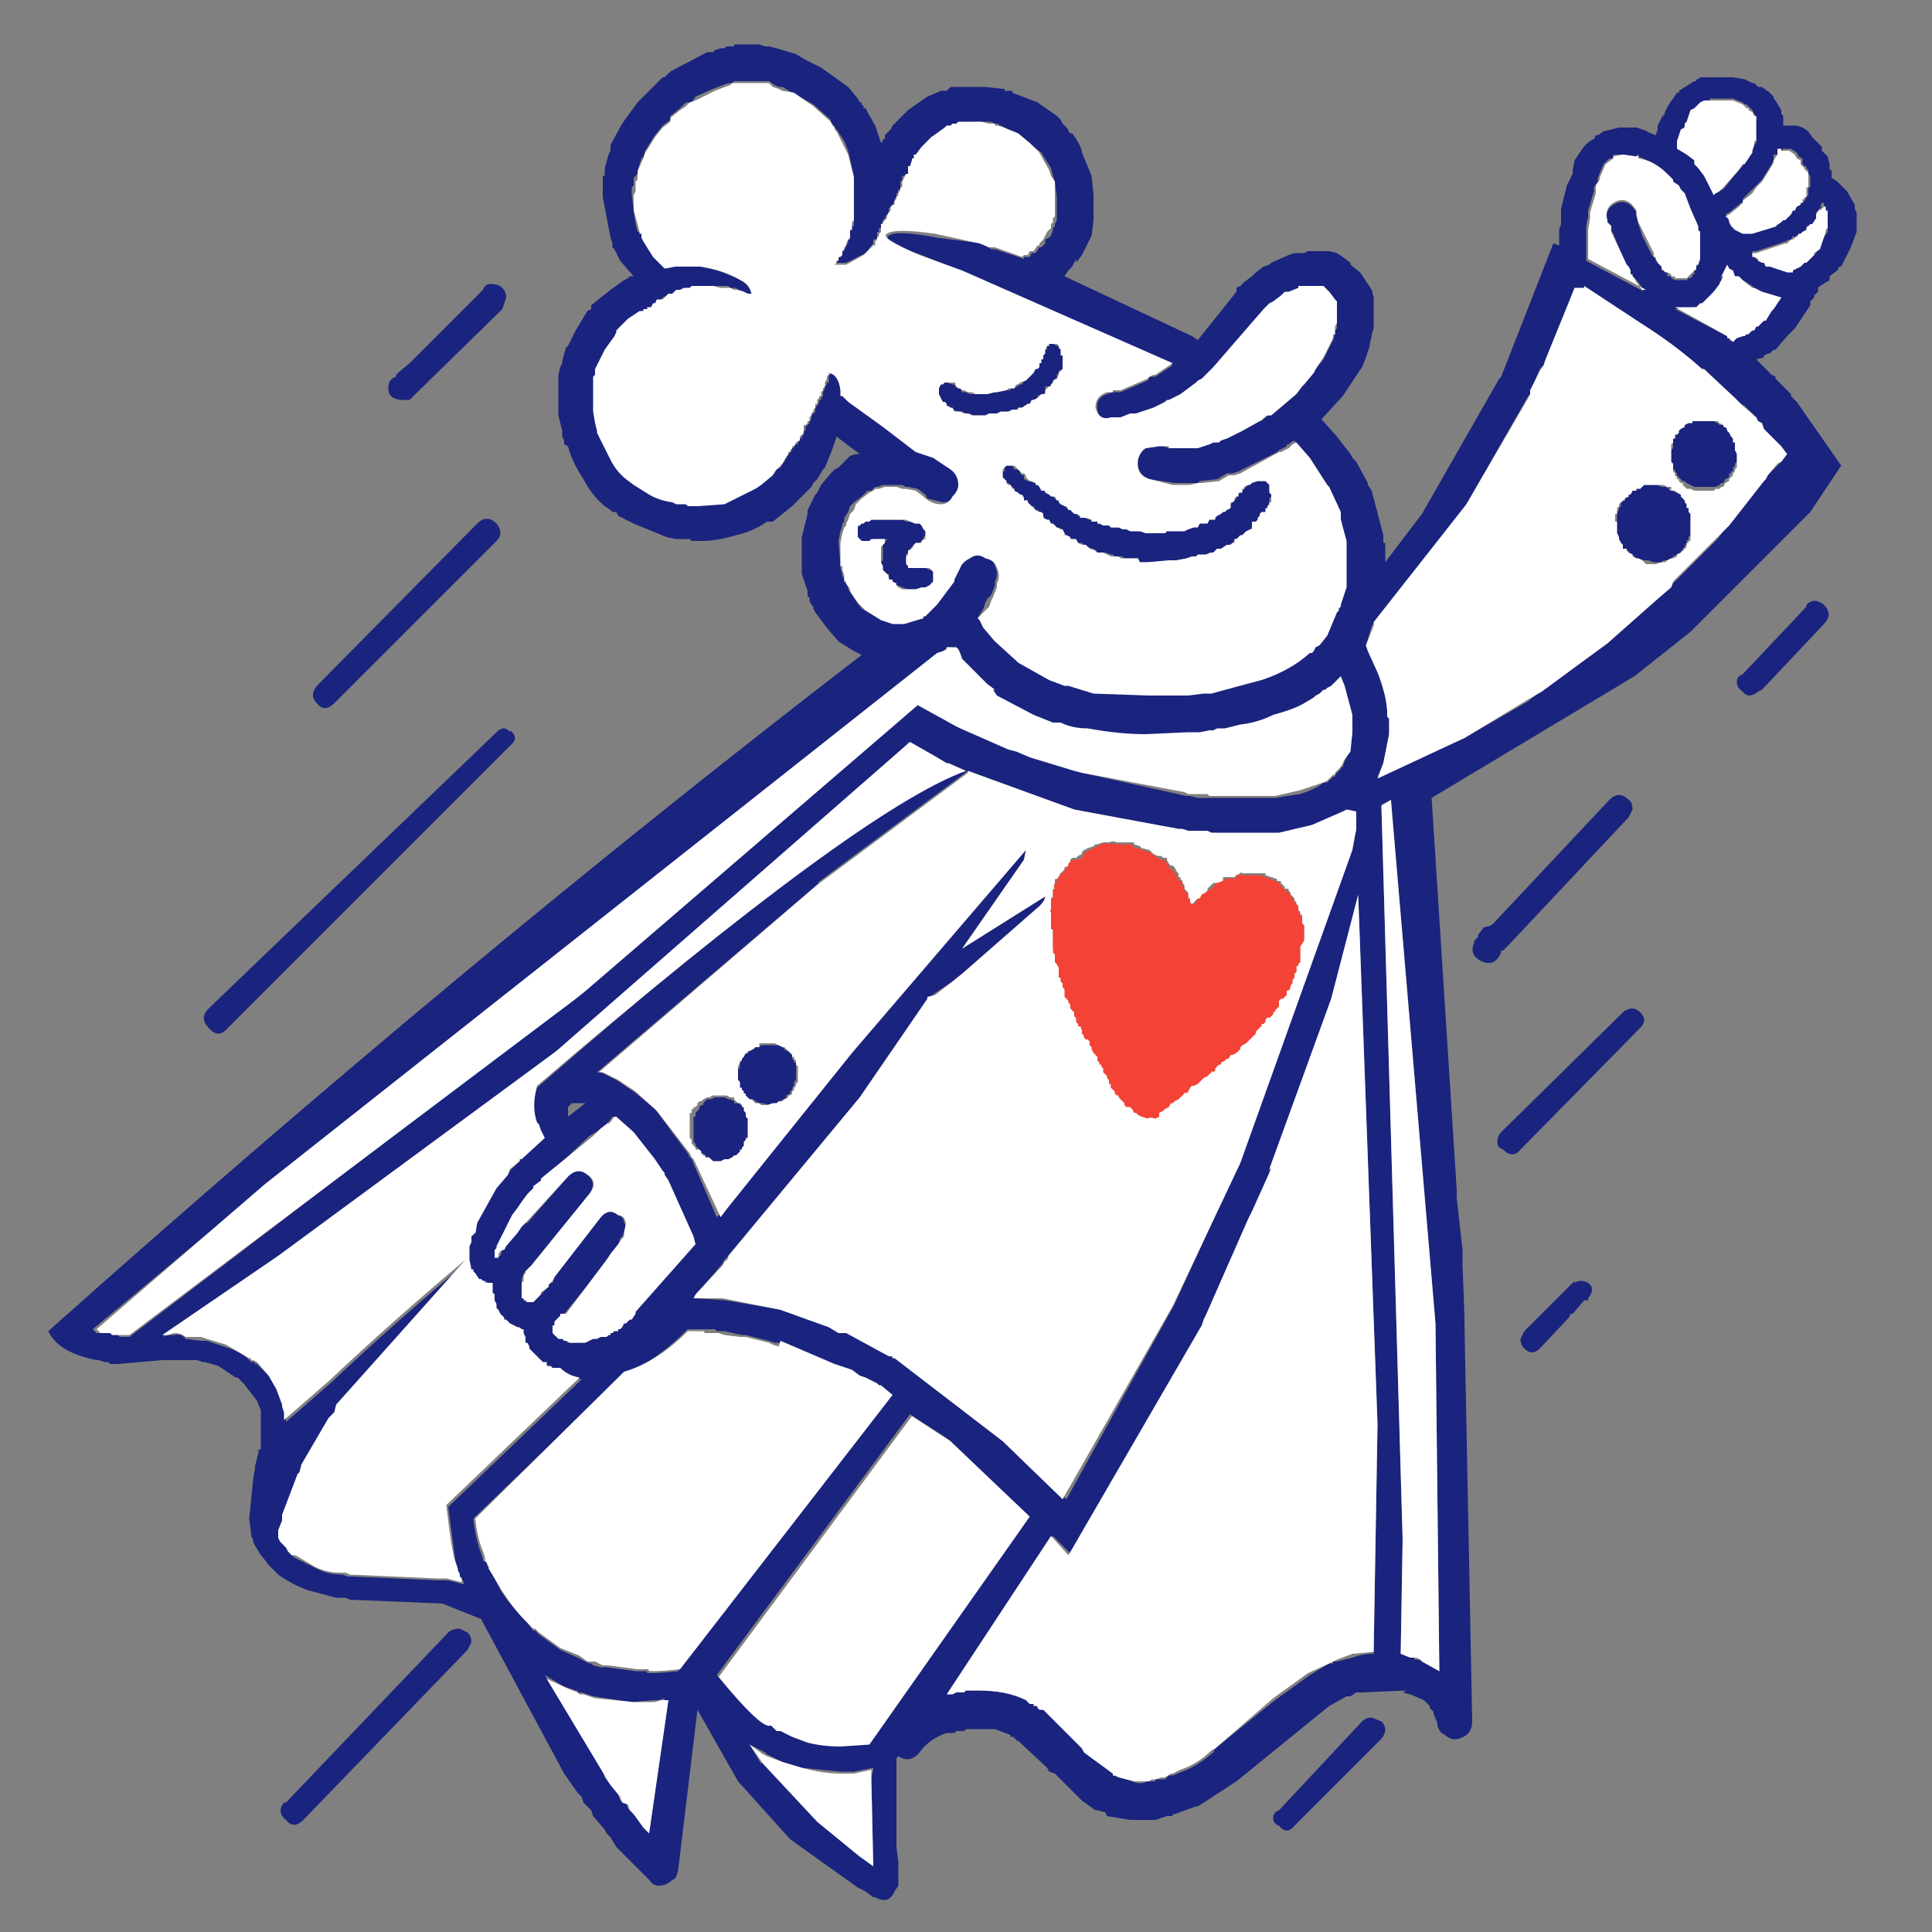 <svg xmlns="http://www.w3.org/2000/svg" xmlns:xlink="http://www.w3.org/1999/xlink" preserveAspectRatio="none" width="100" height="100">
  <rect width="100%" height="100%" fill="#808080" stroke="none"/>
  <defs>
    <g id="a">
      <path fill="#1A237E" d="M91.2 4.5H91l-.2-.2h-.1l-.4-.2-.6-.1H88l-.1.1h-.1v.1h-.1l-.8.5v.1h-.1l-.2.3q-.4.5-.5 1v-.2l-.3.6v.2l-.1.3-.5-.2h.1l-.6-.2h-.9l-.8.2-.3.2h-.1l-.1.2q-.3.1-.6.5l-.4.6-.1.5V9l-.3.6-.3 1.2V11.6l-.1.3v.8l-.3-.1-2.7 6.9-.1.1-4 7-1.9 2.5v-1h-.1v-.4l-.6-2.3-.2-.3V25l-.6-1.1-.2-.2-.1-.2-.7-.9-.8-.9 1.1-1.2.8-1.2.2-.3.2-.5.2-.6v-.1l.1-.4v-.1l.1-.3v-1.6L71 15l-.2-.3-.4-.6-.5-.4v-.1l-.4-.3-.3-.2-.4-.1h-1.1l-.2.1h.2-.7l-.3.1-.9.4-.1.1-.3.1-.4.3-.2.2-.4.3-.2.2-.2.1v.2l-2 2.5-.3-.2-6.6-3.1.2-.3.2-.2.1-.2.1-.2v.2l.3-.4.5-1 .1-.8v-1.3l-.1-1-.5-1.2q0-.3-.5-1h-.1l-.1-.1v-.1l-.3-.3-.1-.2-.2-.2-1-.7-1.3-.5v-.1H52v-.1h-.1l-.9-.1h-1.8l-.2.2H48.7L48 5l-1 .7-.8.8-.1.2-.3.3v.2h-.1v.1l-.1.1-.3-.9-.4-.7-.1-.2h-.1v-.1l-.1-.1v-.1h-.1l-.1-.2-.5-.6-1.4-1-.8-.4-.5-.3-1-.3-.4-.1H39.6l-.3-.1H38v.1h-.4l-.1.1h-.2l-.3.1-.1.1h-.3l-1.9 1-.3.3h-.1l-1 1-.1.1-.2.2-.8 1.1-.6 1.1v.3l-.1.2V8l-.2.7v.4h-.1v1.1l.4 2.1.1.3v.2l.1.1.1.2.2.4.7.8h-.2l-.1.1-.2.1-.7.5-1 .8v.2l-.2.1-.6 1-.4.8-.1.1-.1.3-.1.4v.1l-.1.2-.1.4v2.1l.2.8v.3l.1.2v.2l.2.1q.2.8.8 1.7.4.8 1.1 1.4l.3.2.1.1h.2l.1.2.8.4 1.7.7.5.1h.7l.1.1h.5q.8 0 1.8-.3.9-.2 1.6-.7h.3l1-.8.8-.8.2-.2.1-.2.2-.2.3-.5.1-.1.4-1 .1-.3.1-.3 1.2.9h-.2l-.3.1-.6.6-.2.1-.2.2-.5.6-.1.2-.1.2-.1.1-.2.4-.2.4v.2l-.1.4-.2.8V29.7l.3.9V30.9h.1v.2l.1.2.1.1v.1l.1.2.6.8.6.7.8.5.4.2q-20.8 16-42.1 35Q3 70 5 70.4h.1l.3.1h.2l.1.1H6.1l2.3-.2h1.8l.3.1h.1l.7.2.9.6h.1l.1.1.2.2.7.9.2.5V75l-.2.1h.1l-.2.8v.1l-.1.6-.2 2 .1.8v.1l.1.2v.1l.1.2.3.5.1.1.3.4.5.5q.7.5 1.5.8l1.5.4h.5l.2.1 4.8.2 2 .8 4.3 8 .7 1 .2.2.1.3.4.4.1.3.6.7.1.2.2.2.3.5.9.9.8.8q.2.3.5.3.4 0 .7-.3.2 0 .3-.5l1-8.3 2.1 3.7 2.7 3 3.5 2.5.4.2.4.3h.1q.7.4 1-.3l.2-.3v-1.2l-.1-.8V91l.1-.1q.6.4 1.1-.2.5-.7 1.4-1h.4l.1-.1h.4l.1-.1h1.5l.8.3v.1h.2v.1h.1v.1h.1l1.5 1.4.1.2.3.1 1.4 1.4.7.5h.1l.4.1.1.2 1.2.2h1.3l.3-.1.3-.1h.3v-.1h.1l1.1-.4h.1l2-1.3 4.8-3.9.9-.5h.2l.3-.2h.3l2.3-.1-.2.1.4.1.7.3.3.3v.1l.2.2v.1l.2.5v.1q.1.4.4.5.3.3.7.2.7-.2.7-.9l-.4-20.6v-.4l-.1-2.6v-.8l-.3-2.7v-.4l-1.3-20.3L84.6 35l2.9-2.3 6.2-6.2 1.6-2.4-2.3-3.3-.3-.3v-.1l-.8-.8v-.1l-.2-.1-.8-.8.4-.1v-.1l.2-.1h.1l.2-.2h.1l.6-.7.4-.4.8-1.2v-.2l.2-.2v-.1l.2-.2v-.2l.1-.1.5-.3v-.2l.4-.3.1-.2h.1l.3-.6.1-.2.1-.2.3-.8V11l-.1-.2v-.2l-.4-.7-.2-.2-.3-.3-.3-.2v-.4h-.1v-.3l-.1-.4-.3-.3v-.2l-.5-.5-.2-.3q-.4-.3-.7-.3h-.6V6l-.1-.1v-.2l-.3-.5-.1-.1V5l-.3-.3h-.1v-.1h-.1m.9 3.2.1-.1h.4l.3.2.1.2.2.1v.3l.1.1h.1v.1l.1.1V9l.1.1V9.7h-.1v.4l-.1.1-.1.2-.1.1H93v.1l-.1.2h-.1v.1l-.1.1-.3.3h-.1l-.1.1-.3.2-1.2.3h-.2v.1h-.3l-.4-.2-.2-.2-.1-.2q0-.2-.2-.3l.2-.1.5-.4.1-.1h.1v-.2l.5-.5.3-.3.2-.2.5-.8.1-.2V8L92 8v-.2h.1m.8 4.5.2-.2h.1l.1-.1.2-.1v-.2h.2l.1-.1.2-.3V11l.3-.3h-.1l.1-.2h.1v.1l.1.2v.2h.1V12l-.2.3-.3.6-.1.2-.1.1-.4.4h-.1l-.2.2q-.3 0-.4.2h-.3l-.9-.2h.1-.3l-.1-.2h-.1l-.2-.1-.2-.2-.1-.1V13h.2l1.5-.5.2-.1h.1l.1-.2m-4.4-7h.1v-.1h1.2l.5.2.1.1h.1l.1.1.2.2.1.2.2.3-.1-.1V7.4l-.1.1-.1.3v.1l-.4.5-.1.2-.2.2-.8 1-.3.1v.1h-.2l-.4-.8-.1-.1-.3-.4-.2-.2v-.2l-.5-.4-.4-.3v-.2l.3-.6v-.1l.1-.2.1-.1.3-.6v-.1h.1l.2-.2.1-.1h.2v-.1h.2M83.9 8l.8.1h.1q.8.3 1.5.9l.3.3v.1l.3.3.1.2.2.2.3.7.3.9.1.1v.4h.1v1.1l-.1.3v.1l-.1.1v.2h-.1v.2h-.1v.1l-.1.1h-.1l-.1.1h-.6l-.2-.1v-.1h-.2V14h-.1L86 14v-.2l-.2-.2v-.1h-.1v-.1l-.2-.2-.5-1-.2-.6-.1-.4V11q-.4-.7-1-.5-.7.3-.5 1v.1l.1.2.2.3.7 1.7.1.1.1.2v.1l.1.1.1.1.2.2.2.3v.1l.1.1-3-1.6v-1.8l.1-.5V10.9l.3-1v-.2l.2-.3v-.2l.3-.7.3-.3h.2V8L84 8m5.4 5.7.1.2.2.2.1.2h.2l.2.2.5.3.1.1.2.1.2.1 1 .3-.2.3-.2.3-.1.1-.3.4-.2.1-.2.3h-.1l-.1.2h-.1l-.2.1v.1H90.2v.1l-.3.1q-.2 0-.2.2l-.2-.1v-.1h-.1v-.1L86.7 16h.7l.2-.1h.2l.2-.2h.2l.3-.3.2-.3.3-.3v-.2l.1-.1v-.2h.1l.2-.6m-7.5 1.2h.1l3.5 2.2q1.5 1 2.5 2h.2l1.6 1.5.3.3.2.1.6.6.1.2.2.1.1.3.9 1 .3.3-.3.4-.2.2-.5.5-.1.2-.1.1-1.8 2.3-.3.3-.3.4-2.3 2.3-.1.2-.7.6-2.6 2.3-3.5 2.5-.6.5-3.3 1.9-4.5 2 .3-.7.3-1.5v-1.3l-.6-1.9-.5-1.1-.1-.3.3-1 .2-.2 4.7-6.1 3.2-5.6.1-.1v-.1l.5-1.2.2-.2.1-.3 1.3-3.2.2-.5h.4m-13.3.2h.2l.3.4v.2l.1.1V17l-.1.1v.2l-.1.3-.5 1-.4.5-.1.2-.5.6-.2.1-.3.4-1.3 1v.1h-.1l-.3.3h-.1l-.9.5-.8.4h-.3l-.2.2h-.2l-.2.1-.6.1h-.3l-.2.1h-1L60 23l-.7.1q-.3.3-.4.7-.1.7.6 1l1.3.2H62l.1-.1.9-.1.5-.3h.3l.3-.1 2-1 .1-.1.4-.2v-.1h.1l.1-.1.2-.1.7.9.9 1.3.1.1.5 1.3v.1l.2.3.2 1.1v2.4l-.3.9v.2h-.1v.2l-.6 1.2-.5.5-.1.1-.1.1-.1.1-.2.1q-.9.9-2.5 1.4l-1.4.4-1.1.3h-.4l-.8.1h-2.1l-2.9-.1-1.1-.4H55l-.8-.3-1.5-.9-.2-.1-1.1-1-.6-.8-.1-.3h-.1l.3-.5.1-.3.1-.2.2-.2.2-.5v-.2q.2-.4 0-.8-.1-.4-.6-.5-.4-.3-.8 0-.4.2-.5.6l-.1.1v.2l-.1.2-.1.1-.9 1.2-.4.4-.1.1h-.1v.1l-.1.1-1 .3h-.5l-.7-.2-.9-.5-.3-.4-.4-.6v-.1l-.2-.3V30l-.1-.2v-.1l-.1-.3v-.2l-.1-1.2.1-.5.1-.3v-.1l.1-.1v-.2l.2-.3.1-.3.2-.2.4-.3.3-.3h.2l.1-.1.1-.1h.1l.3-.1H46.7l.2.1h.1l.5.1.4.3.1.2.8.2q.4 0 .7-.4l.2-.6q0-.5-.4-.8l-1-.7-.8-.3-1.8-1.3q-1-.8-1.8-1.2l-.2-.3v-.3q-.2-.8-.7-.9v.2h-.1v.4h-.1v.1l-.1.1v.1l-.1.2v.2l-.1.1v.1h-.1v.1l-.1.2-.1.1v.2l-.1.1-.1.1v.2l-.1.1v.1l-.1.1-.1.1v.2h-.1v.2l-.1.1v.1h-.1l-.1.1v.2h-.1l-.1.1v.1H41v.1l-.1.1-.2.3-.1.2-.1.1-.1.2-.2.1-.1.2-.6.5-.3.2-.2.1-.1.1h-.1l-1.2.6-1.4.1H35.5l-.1-.1h-.4l-1.3-.5-.6-.5h-.1l-.4-.3q-.5-.4-.8-1l-.6-1.2v-.2H31v-.1l-.1-.4-.1-.6V19.4l.1-.3.2-.4.3-.6.5-.8.1-.2.1-.1.5-.4.6-.5h.2l.1-.1h.1v-.1h.1l.1-.2h.2l.1-.1.1-.1.1-.1.2-.1.1-.1h.2l.2-.1.2-.1h.1l.2-.1H36.1l.8-.1h.8l.1.1H38.1l.1.1.3.1.2.1h.2q-.1-.4-.4-.6-.9-.5-1.8-.7l-.5-.1H35l-.5.1-.6-.6-.5-.8v-.2h-.1V12L33 12l-.1-.4-.1-.7-.1-.8v-.4l.1-.1v-.4L33 9v-.2l.2-.6.1-.1.1-.3.5-.8.4-.5.4-.3V6l.5-.4.3-.3h.3L36 5l.9-.4.8-.3h.2l.1-.1H39.8l.3.2.2.1h.2l.5.3 1.1.6.9.8v.2h.1v.1h.1v.1l.1.1.4.6.2.5.3 1.3V11.7H44v.4H44V12.4h-.1v.2l-.1.1v.1l-.1.1v.1h-.1l-.1.2-.1.2-.1.1-.1.1h.6l1-.5.4-.5v-.2h.1l.1-.1V12h.1v-.2h.1v-.2l.1-.1v-.1l.1-.1.1-.2.1-.1v-.2l.1-.1h.1v-.1l.1-.2v-.1l.1-.1V10h.1v-.2h.1V9.4l.1-.1v-.2h.1l.1-.1V9h.1v-.1l.1-.3.2-.3v-.1l.1-.1.1-.1.3-.4.5-.5.7-.5h.1v-.1h.2l.2-.1h.1l.9-.1h.8l.2.1h.2v.1h.1l1 .5.6.5.5.4.5.8.1.4.1.3.1.8V11.4l-.1.2v.1l-.1.1v.1l-.1.3-.1.1-.2.1v.2l-.1.1-.1.1h-.1l-.2.3h-.2l-.1.2H53v.1l-1.5-.5h-.2l-.5-.3-2.3-.3q-2.1-.4-2.5-.1-.4.3 1.7 1l2.2.9 10.8 4.8-.9.6H59.5l-.1.2-1.4.6h-.4l-.3.1q-.6.2-.5.8.1.7.8.6l.3-.1h.1l.5-.1.3-.1.9-.3.5-.3h.2l.1-.1.6-.4.8-.5.1-.1.1-.1.8-.6 2.5-3 .2-.2.2-.1.1-.2.4-.3h.3l.1-.2.5-.1h.3l.1-.1h.9l.2.2M42.3 45.7l7.8-5.8 5.5 2L61 43h.5l1 .1h.3l.8.1h2.6l1.7-.4 1.6-.7.2-.1.5.1v.9l-.3 1.1-5.7 16-3.4 7.4-5.6 10.1-3.2-3-5.6-4.3h-.2l-.1-.1-2.3-1.2h-.3l-.5-.3-2.5-.9-3-.5-1.5-.1.1-.3 1.3-1.5.1-.2.2-.2 6.8-8.2 3.5-5.1.4-.3.9-.6.5-.4 4-3.5q.3-.3.3-.5l-4.3 2.7 3.2-4.6.1-.5L44 54.5l-6.1 7.6-.4.5-.4.4-1.3-3-.1-.1-.1-.2-1.7-2.3-1.1-.9-.9-.6-.8-.4h-.2l11.5-9.8m29-4 .6-.3 2.3 27.1.2 18-.9-.5-.1-.1H73.2v-.1H73l-.5-.2.1-6-1.1-38M31 58.6l.4-.4.3-.4h.1l.9.9 1.1 1.3.4.6v.1l.1.1.2.3 1.3 3 .1.3-3 3.4v.1h-.1v.1l-.2.3h-.1l-.2.2-.1.2H32l-.1.1h-.2l-.1.1-.1.1h-.1v.1H31v.1l-.2.1h-.2l-.5.2h-.7l-.1-.1-.2-.1H29l-.3-.3v-.5h.1v-.1l.1-.2.3-.1V68l2.3-2.8.1-.3.4-.5.1-.3.1-.1.1-.2q.2-.3 0-.5 0-.3-.3-.4-.4-.4-.9.1l-2.4 3.1-.1.3h-.2v.2l-.3.3-.1.1h-.1v.1l-.3.3h-.4v-.1l-.1-.1V67H27V66.2l.1-.2v-.1l.1-.1.3-.3 3-3.7q.4-.6-.1-1t-1 0v.1l-2.1 2.4H27v.1l-.1.1-.2.3-.6.8-.1.1H26l-.1.3-.2.1h-.1v-.3h.1v-.2h.1v-.1l.8-1.6.3-.4.2-.3.3-.4.3-.3v-.1l.4-.3 2.4-2.3.5-.3m-1.4-1.4h.7l-.9.7v-.5l.2-.2M40 69.5h.3l2.9 1.2.2.1.6.2.5.3.2.1.5.3.1.1h.2l.5.5-10.9 14.2q-1.9.2-1.6 0h-.6l-1.5-.2h-.3l-.4-.1-.1-.1h-.1l-.6-.3-.9-.4-1.1-.8-.2-.2h-.1l-.3-.4q-.8-.8-1.4-1.7l-.5-1-.1-.1-.1-.2v-.2H25v-.1l-.1-.3q-.3-.8-.4-1.8l7.8-7.5q1.6-.6 3.3-2.3H37l.1.1h.4l.9.2h.2l1.2.3.3.1M30 87.6h.1l.6.2 2 .3 1.1-.1h.3l.3-.1-.9 6.8-.3-.3-.5-.6-.2-.2-.1-.3-.3-.1-.1-.3-.5-.7-.2-.2-.1-.3-3-5 1 .6.6.2h.1v.1m10.2 1.9-.3-.3q-.4.3-2.7-2.5l10-13.5 2 1.3 4.1 4L45 90.2h-1.5q-1 0-1.7-.2l-.8-.2-.4-.2h-.2l-.2-.1m-.8 1.8-.6-1 .8.4.1.1.8.4 1 .3 2 .2h.7l1-.2v.1l-.1.4.1 4.5-.8-.5-2.1-1.8-2.8-3M51 35.5l.4.4.2.2 1.9 1 1 .4h.4q.6.3 1.4.4l3 .2h2.3l.1-.1h.4l.5-.1h.4l.4-.1.9-.2q.8-.1 1.6-.5l1.6-.6.5-.3.1-.1.2-.1.2-.1.1-.1.1-.1.2-.1.5-.5.2.5.4 1.5v.9l-.2 1-.2.4-.1.3h-.1v.1l-.3.3v.1H69l-.3.3h-.2q-.3.3-1.2.6l-1.3.2h-4l-.4-.1H61.4L56 40l-.4-.2-2.3-.7-.7-.3-.4-.1-2.5-1.1h-.2l-2-1.2-17.2 14.8-.5.4L6.7 69.2h-.5L6 69h-.5V69H5l-.2-.2 9-7.5 34.8-27.4.2-.1.1-.1.1-.2h.3v.1l.2.3.1.2 1.3 1.4m-4 2.9 1.4.9.5.2h.1l.9.4q-5.5 2-22 16.4-.4 1.1-.1 1.9l.1.1v.3h.1l.2.4-1.2 1v.1l-.1.1-.4.4-.2.3-.6.7-1 1.8-.1.6v-.1l-.2.2v.4l-.1.1V65.2l.1.5.1.1.1.2.2.2h.2v.1h.2l.2.1h.1V67.4l.1.2.1.2.1.1.1.2.2.2.1.1.3.3.3.1H27l.1.1v.5l.1.2.1.2.1.1.4.4.1.1.2.2h.2v.2H28.8l.2.1q.6.4 1.1.5l-6.9 6.6.4 3 .1.3.1.1v.2l.1.1.1.2v.1l-.8-.2h-.5l-4.5-.2h-.2l-.3-.1q-.7 0-1.3-.3l-1-.5-.2-.1-.2-.3-.1-.1-.2-.2-.1-.2-.1-.1v-.4l.2-.5v-.3l.8-2.1.1-.1.1-.4 1.4-2.4.3-.3.1-.3 6.7-7.6q-3.7 3.1-7.1 6.3l-2.3 2v-.7l-.1-.1-.3-.8q0-.3-.4-.7l-.7-.7h-.1v-.1H13l-.2-.2q-.5-.4-1.2-.6l-.9-.3h-.3l-.8-.1q-.2-.3-.6-.2h-.3l-.3.1 6-4 14.3-10.7 18.3-16m18.7 22.3v-.2l3.2-8.9 1.4-5.3 1 27.4-.2 11.8q-.6 0-1.1.2l-.8.2H69v.1h-.2l-1 .6-1.8 1.3-3.1 2.5-.1.2q-.8.7-1.6 1l-.5.2h-.2l-.2.2h-.5v.1h-.4q-.4.2-.8 0L58 92l-.2-.1h-.1l-1.1-.9-.4-.3-.1-.3-.2-.1-1.8-1.8h-.1l-.1-.1h-.1l-.2-.1v-.1h-.2l-.1-.2q-1.1-.5-2.6-.5H49.9l-.2.1h-.4l-.2.1 5.4-8.2 1 1 6.8-12v-.2l.2-.3 2.2-4.9.3-.4.8-2m-27.5-3.5v-.1H38V57l-.2-.1h-.1l-.2-.1H37l-.2.1h-.2l-.1.1-.1.1v.1h-.1l-.1.1v.1l-.1.1-.1.1v.2h-.1v1.3l.1.1v.1l.1.1.1.1v.1l.1.1h.1l.1.1v.1l.1.1h.2l.1.1.3.1h.4l.2-.1h.1l.2-.1.1-.1.1-.1.1-.1v-.1h.1v-.2l.1-.1v-.1l.1-.1v-.2l.1-.1v-1l-.1-.1v-.1l-.1-.1v-.1l-.1-.1-.1-.1m2-3.1h-1l-.1.1H39l-.1.1-.1.1-.1.1-.2.1v.1l-.1.1v.1l-.1.1V55.3h-.1V56.1h.1v.2l.1.1.1.1v.1l.1.1.1.1.1.1h.2l.1.1.2.1h.2l.3.1H40l.1-.1h.1l.2-.1.1-.1h.1l.1-.1v-.1l.2-.1v-.1l.1-.1v-.1l.1-.1V56l.1-.1V55h-.1v-.1l-.1-.1v-.1H41v-.2h-.1l-.1-.1h-.1l-.1-.1-.1-.1-.2-.1m6.4-27.2H45l-.1.1h-.2l-.2.1v.1l-.1.1v.5l.1.1.1.1h.5l.2-.1h.6l-.1.2-.1.1V29l-.1.1V29.4l.1.1v.1l.1.1h.2v.2l.1.1.1.1.1.1.1.1h.1l.2.1.3.1h.8l.1-.1.2-.1.1-.1.1-.1v-.5l-.1-.1h-.1l-.2-.1h-.8l-.1-.1v-.2h-.1v-.4l.1-.1v-.1h.1v-.1l.1-.1.2-.2h.2l.1-.1h.1v-.2l.1-.1V27.4h-.1v-.1l-.2-.2h-.3l-.1-.1H46.9l-.2-.1m5.7-2.8H52V24.4h-.1v.4l.1.1.1.1h.1l.1.1.1.1.1.1v.1l.1.1.1.1h.1l.2.1v.2h.2v.2l.1.1h.2l.1.2h.1l.1.1.2.1v.1l.1.2h.2l.1.2h.1l.1.1.1.1h.1l.2.1v.2h.1l.1.1.1.1.2.1h.1l.2.2h.2l.1.1.2.1.2.1h.1l.1.1.1.1h.4l.3.1h.1l.1.1h.4l.1.1h.7l.1.2h1.8l.1-.1.6-.1h.2l.2-.1H62.2l.3-.1.1-.1h.2l.2-.2h.2l.3-.1.1-.1.2-.1.1-.2h.1l.2-.1.1-.1.1-.1.1-.1h.2v-.1l.1-.1V27h.2V27l.1-.1v-.1h.1l.1-.2h.2v-.2l.1-.1v-.1l.1-.1V25.8l.1-.1v-.2l-.1-.1V25h-.1l-.1-.1h-.7l-.1.1-.1.1-.1.1-.1.1-.2.2-.1.1-.1.1v.1l-.1.1-.1.1-.1.1-.2.2h-.1v.1l-.2.1-.2.1v.1h-.1l-.3.1-.1.2h-.3l-.2.1-.3.1h-.2l-.2.1-.7.1h-.2l-.1.1H59l-.5-.1H58.2l-.2-.1h-.5l-.1-.1h-.1l-.3-.1h-.2V27h-.1l-.3-.1-.3-.1-.3-.1v-.1l-.1-.1h-.2l-.1-.2h-.2l-.1-.1-.1-.1-.1-.1-.1-.1h-.1l-.1-.1-.1-.1-.2-.1-.1-.1-.2-.1v-.1h-.1l-.1-.1-.1-.2h-.2V25l-.2-.1h-.1l-.2-.1v-.2h-.1l-.1-.1v-.1l-.1-.1h-.2l-.1-.2M49.5 20l-.1-.1h-.1l-.3-.1H48.7l-.1.1v.2h-.1v.5h.1v.1l.1.1.1.1.1.1h.2l.1.1.1.1.3.1h.2l.2.1h.2l.2.1h.8l.1-.1h.5l.4-.1H52.5v-.1h.1l.1-.1h.2l.3-.2h.1l.1-.1.1-.1.2-.1v-.1l.2-.1h.1l.1-.1V20h.2V20l.1-.1.1-.1.1-.2h.1v-.2l.1-.1v-.1l.2-.1V18.3l-.1-.2V18l-.1-.1h-.1l-.2-.1h-.2l-.1.1v.2H54V18.4l-.1.2-.1.1v.1l-.1.1v.1l-.1.1-.2.1v.2h-.1l-.1.1-.1.1-.2.1H53l-.1.2h-.1l-.3.2h-.2v.1h-.6l-.1.1H51l-.1.1h-.7l-.2-.1h-.2l-.1-.2h-.1l-.2-.1m37.3 5.5-.1-.1h-.2v-.1l-.2-.1h-.2l-.2-.1h-.8l-.2.1-.2.1v.1h-.2l-.1.2h-.1v.1h-.1l-.1.2H84v.1h-.1v.2l-.1.1v.1l-.1.1v.5l-.1.1v.5h.1v.2l.1.1v.2h.1v.1h.1v.2h.2v.1h.1v.1l.2.1.2.2h.1l.3.1h.2l.3.1h.4l.1-.1h.2l.2-.1.1-.1.2-.1.2-.1v-.1h.1v-.1l.1-.1v-.1h.1V28l.1-.1v-.1l.1-.1V26.5l-.1-.1v-.2h-.1V26l-.1-.1v-.1l-.1-.1-.1-.1-.2-.1v-.1m1-3.7h-.2l-.2.1-.2.1-.2.1v.2h-.1l-.1.1v.1l-.1.1v.1l-.1.1v.5l-.1.1v.7l.1.1v.2h.1v.1l.1.1v.1l.1.1.1.1.1.1h.1l.1.1.2.1.2.1h1.1l.2-.1.1-.1h.1l.1-.2.2-.1v-.2h.1v-.1h.1v-.2l.1-.1V24l.1-.1V23.1h-.1V22.8h-.1v-.2h-.1v-.2h-.1v-.1h-.1l-.1-.2-.1-.1H89l-.1-.1-.2-.1H87.8M70.5 89.1l-4.3 4.6q-.3.1-.3.4 0 .3.3.4.4.5.8 0l4.5-4.5q.4-.5 0-.9l-.5-.2q-.3 0-.5.2m-55.8 4.2q-.4.5.1.9.4.5.9 0l8.5-8.8.2-.4q0-.3-.2-.5l-.4-.2q-.4 0-.6.2l-8.4 8.8M26 16l.2-.6q0-.3-.2-.5t-.6-.2q-.3 0-.4.3l-3.8 3.8-.6.5-.1.1v.1q-.4.1-.4.6 0 .6.8.6H21.2l.1-.1.1-.1.1-.1L26 16m-9.6 20.4q.4.5.9 0l8.4-8.4q.4-.4 0-.9-.5-.5-1 0l-8.3 8.4q-.4.5 0 .9m10 1.5q-.3-.4-.7 0L10.8 52.2q-.5.5 0 1 .5.6 1 0l14.6-14.6q.5-.4 0-.8m68-5.5q.5-.5 0-1-.5-.4-.9 0v.1l-3.3 3.5q-.3.1-.3.4 0 .3.3.5.3.4.8 0l.2-.1 3.3-3.5m-13 34.1-.2.2-.3.3-2.1 2.1-.2.4q0 .3.2.5.4.4.8 0l1.5-1.6.1-.2h.1l.6-.7h.2v-.1q.4-.5 0-.8-.4-.2-.7 0m3.4-13.2q.4-.4 0-.8t-.9 0l-6.3 6.2q-.2.2-.2.5t.3.4q.5.5.9 0l6.2-6.3m-.6-10.9.2-.4q0-.4-.2-.5-.5-.5-1 0l-6.1 6.5.1-.1-.3.2.2-.1-.4.1-.3.4v.1l-.2.2v.1q-.3.7.5 1 .6.2.9-.5v-.1h.1l.3-.3 6.2-6.6Z"/>
      <path fill="#FFF" d="m65.8 60.5-.1.2-.9 2-.2.4-2.2 5-.1.2-.1.3-6.9 11.9-.9-1-5.4 8.2H49.3l.2-.1h.4l.1-.1h.6q1.5 0 2.5.5l.2.2h.2v.1h.2v.1l.1.1h.2l1.8 1.8.2.2.1.2.4.3 1.1.8v.1h.1l.2.1.8.2h.8l.1-.1h.2l.3-.1h.2l.3-.2h.1l.4-.2q.9-.3 1.6-1l.2-.1 3-2.6 1.8-1.3 1.1-.5.2-.1.2-.1.8-.3 1.1-.1.2-11.8-1-27.4-1.4 5.4-3.2 8.8M48.5 39.2l-1.4-.8-18.3 16L14.4 65l-6 4.1h.3L9 69q.4 0 .6.2h.8l.3.1 1 .3 1.2.7h.1v.1h.1l.2.1.6.7.4.7.3.8v.1l.1.3v.4l2.3-2q3.4-3.2 7.1-6.3l-6.7 7.5-.1.4-.3.3-1.4 2.4-.1.4-.1.1-.8 2.1v.3l-.2.5v.4l.1.2.1.1.2.2.1.2.2.2h.2l1 .6q.6.3 1.3.3h.3l.2.1 4.5.2h.5l.8.2v-.2l-.1-.1v-.1l-.1-.2v-.1l-.1-.3q-.2-.4-.5-3l6.9-6.6q-.6-.1-1-.5H28.6l-.1-.1h-.2v-.2h-.2l-.2-.2-.1-.1-.4-.4v-.1l-.1-.2h-.1V69.2l-.1-.2v-.2H27l-.1-.1h-.1l-.4-.2-.2-.2h-.1v-.1l-.2-.2-.1-.2-.1-.1v-.2l-.1-.2V67l-.1-.1v-.5h-.4v-.1H25l-.1-.1h-.1l-.2-.3-.1-.1v-.1h-.1l-.1-.5v-.7l.1-.2V64l.2-.2v.1l.1-.6 1-1.8.6-.7.1-.3.5-.4v-.1h.1l1.2-1.1-.2-.4-.1-.3-.1-.1q-.3-.8 0-1.9Q44.5 41.9 50 39.9l-.9-.4H49l-.5-.3m3-3.5-.4-.3-1.3-1.3-.1-.3-.1-.2-.1-.1H49v.1l-.2.1-.3.1-34.8 27.5L5 68.8l.2.2H5.7l.1.1H6.7l23.1-17.4.5-.4 17.2-14.8 2 1.1.2.1 2.5 1.1.4.1.7.3 2.3.7.4.1 5.3 1 .2.1h1l.1.1H66l1.3-.3 1.2-.4.2-.1.3-.3h.1V40l.3-.3.1-.2.1-.2.3-.4.1-1V37l-.4-1.5-.2-.5-.5.5-.2.1-.1.1h-.1l-.2.2-.2.1-.1.1-.5.3q-.5.3-1.6.6-.8.4-1.7.5l-.8.2H63l-.2.1h-.2l-.5.1H61.5l-2.2.1q-1.4 0-3-.3-.8 0-1.4-.3h-.4l-1-.4-1.9-1-.2-.3M38.8 90.3l.7 1 2.8 3 2.2 1.8.7.5-.1-4.5v-.5l-.9.2h-.7q-.9 0-2-.3l-1-.3-.8-.3-.2-.1-.7-.5m1.1-1 .3.3h.2l.2.1.4.2.8.3q.8.2 1.7.2l1.5-.1 8.3-11.8-4.1-3.9-2-1.3-10 13.5q2.3 2.8 2.7 2.5m-9.7-1.6H30l-.1-.1-.5-.2-1.1-.5 3 5 .1.2.2.3.5.6.1.3.3.1.1.3.2.2.5.7.3.3 1-6.9h-.4l-.3.1h-1.1l-2-.2-.6-.2m10.1-18-.3-.1-.2-.1-1.2-.3h-.3l-.8-.1-.3-.1H36.5l-.1-.1h-.8Q34 70.5 32.3 71l-7.7 7.6q.1 1 .4 1.7l.1.3v.2l.1.1.1.2v.1l.6 1q.6 1 1.4 1.8l.3.3h.1l.2.2 1.1.8 1 .4.4.3H30.8l.4.2h.3l1.5.2h.6q-.3.2 1.6 0l11-14.2-.6-.5h-.1l-.1-.1-.6-.3-.3-.1-.4-.3-.6-.2-.3-.1-2.8-1.2m-8.9-11.3-.4.3-.4.4L28 61v.1l-.4.3v.1l-.3.3-.3.4-.2.3-.3.4-.8 1.6v.1l-.1.1v.4h.2V65q0-.2.2-.3H26h.1l.1-.2.6-.7.2-.3.1-.1.1-.1 2.2-2.4q.5-.5 1-.1.6.4.1 1l-3 3.7-.3.3v.1l-.1.1V66.3l-.1.1v.8h.1v.1h.1l.1.1h.3l.3-.3.1-.1v-.1l.4-.3v-.1l.2-.2.1-.2 2.4-3.1q.4-.5.9-.1.3 0 .4.4l-.1.5v.2l-.1.1-.2.3-.4.5-.2.3-2.1 2.8H29v.1l-.2.2-.1.1v.2h-.1v.4l.3.3h.2l.1.1h.1l.2.1H30.3l.4-.2h.2l.2-.1h.3l.1-.1h.1V69h.1l.1-.1h.2v-.1h.1l.1-.1.1-.2h.1l.2-.2h.1l.2-.3v-.1l3.1-3.5-.1-.4-1.3-2.9-.2-.3v-.1l-.1-.1-.4-.6-1.1-1.4-.9-.8h-.1l-.3.4M72 41.4l-.5.3 1.1 38-.1 5.9.5.2H73.3l.2.1.1.1.9.5-.2-18-2.3-27M50.1 40l-7.8 5.8L31 55.5h.2l.8.4.9.6 1.1 1 1.7 2.2.1.2.1.1 1.4 3 .3-.4.4-.5 6.1-7.6L53.1 44l-.1.5-3.2 4.6 4.3-2.7q0 .2-.3.5l-4 3.5-.5.4-.9.7-.4.1v.1l-3.5 5.1-6.8 8.2q0 .2-.2.3l-.1.2L36 67l-.1.2h1.5l3 .6 2.5.9.5.3h.4l2.2 1.2h.2v.1h.1l5.6 4.3 3.1 3 5.7-10 3.5-7.4L70 44l.2-1.1v-.9l-.5-.1-.2.1-1.6.7-1.7.4h-3.5l-.2-.1h-1l-.3-.1H61l-5.4-1-5.5-2m5.3 4.6.1-.1h.2l.1-.1.2-.1v-.1l.1-.1.2-.1.3-.1.1-.1h.1l.3-.1h.3q.2-.1.4 0h.9v.1l.3.1.1.1.4.1.1.1.1.1.2.1h.2l.1.1h.2v.1l.1.2.1.1h.1l.1.1.1.2.1.1v.2h.1v.1l.1.1v.1l.1.1v.2l.1.1.1.1V46.6l.1.1v.1h.1l.1-.1.1-.1.1-.1h.1l.1-.1.1-.1.2-.1V46l.1-.1.1-.1.1-.1h.3l.2-.1v-.2h.6l.1-.1.2-.1q0-.1.1 0h1.2v.1l.3.1.3.1v.1h.2v.1l.2.2v.1h.2v.1l.1.1v.1l.1.1.1.1v.1l.1.1v.1l.1.1v.2l.1.1v.1l.1.1v.4l.1.1v.7l-.2.3V49.8l-.1.1-.1.1V50.3l-.1.1v.2q-.1 0 0 0l-.1.1v.1l-.1.2q-.1 0 0 .1l-.1.1-.1.1-.1.2h-.1v.1l-.2.1v.3l-.1.1-.1.1v.1q-.1-.1-.1 0l-.1.2-.1.1h-.2v.1l-.1.1v.1l-.1.1-.1.1-.1.1-.1.1-.1.2-.1.1h-.1l-.1.1-.1.1q-.2 0-.2.2-.1 0 0 .1l-.1.1-.1.1H64l-.2.2h-.1l-.1.1-.1.1h-.1l-.1.1-.1.2h-.1l-.1.1-.1.1-.1.1-.1.1-.1.1-.1.1-.1.1h-.1l-.2.1-.1.2h-.2l-.1.1-.1.1-.1.1-.1.2q-.1-.1-.1 0l-.1.1-.1.1H61l-.1.1-.1.2h-.2l-.1.1-.1.1-.1.1-.1.1-.2.1v.1l-.3.1-.3.1h-.3l-.2-.1-.1-.2h-.1l-.1-.1-.1-.1-.1-.1-.1-.1-.1-.1-.1-.1-.1-.1-.1-.1v-.1l-.1-.1-.1-.1-.2-.1V56l-.1-.1q-.1-.1 0-.1l-.1-.1v-.1q-.1 0 0-.1l-.1-.1-.1-.1v-.1L57 55l-.1-.1q-.1-.1 0-.1h-.1v-.1l-.1-.2-.1-.1-.1-.2-.1-.2v-.1l-.1-.1v-.1l-.1-.1-.1-.1v-.1H56v-.1q-.1-.1 0-.1V53l-.1-.1-.1-.1V52.6l-.1-.1h-.1v-.1l-.1-.1v-.1l-.1-.1v-.2l-.1-.1q-.1-.1 0-.2l-.1-.1v-.2l-.1-.1V51l-.1-.1-.1-.2v-.2q-.1-.1 0-.1v-.2q-.1-.1 0-.1V50l-.2-.1V49.6l-.1-.1v-.1q-.1-.1 0-.1v-.1l-.1-.2v-1.1l-.1-.1v-.6q-.1-.1 0-.1v-.6l.1-.1V46h.1q-.1-.1 0-.1v-.4h.1l.1-.1v-.1h.1v-.1l.1-.1.1-.1v-.1q.1-.1.1 0l.1-.1q0-.2.1-.1M40.1 54l.2.1.2.1h.1l.1.1.1.1.1.1.1.1v.1h.1v.1l.1.1v.2l.1.1V56l-.1.1v.1l-.1.1v.1l-.1.1v.1l-.1.1h-.1v.1l-.2.1-.1.1h-.2l-.1.1H40l-.3.1h-.3l-.1-.1h-.2L39 57l-.1-.1h-.1l-.1-.1-.1-.1v-.1h-.1v-.1l-.1-.1v-.1h-.1V56l-.1-.1v-.7l.1-.2v-.1h.1v-.1l.1-.1.1-.2h.1v-.1h.1l.2-.1.1-.1h.2V54h.8m-2 3 .1.1h.1l.1.1v.1h.1v.2l.1.1v.2l.1.1v1h-.1v.1l-.1.1v.2l-.1.1v.1h-.1v.1l-.1.1-.1.1H38l-.1.1-.2.1h-.2l-.2.1h-.4l-.2-.2h-.2v-.1h-.1l-.1-.1v-.1l-.1-.1H36v-.1l-.1-.1-.1-.1V59l-.1-.1v-1.3h.1v-.2h.1v-.1h.1l.1-.1v-.1l.1-.1h.1l.1-.1.2-.1h.1l.2-.1H37.6l.2.1h.2v.1l.1.1m30.6-42-.2-.2h-1.3v.1l-.5.2h-.2l-.2.2-.4.3-.2.1-.1.1-.2.2-2.6 3-.6.6-.2.1-.1.1-.8.6-.6.3h-.1l-.1.1-.6.3-.9.3h-.3l-.5.2h-.5q-.6.2-.8-.5 0-.6.6-.8h.3v-.1h.4l1.4-.6.1-.1.2-.1h.1l.9-.6L49.8 14l-2.2-.8q-2.1-.9-1.7-1.1.4-.3 2.5 0l2.3.5.5.2h.3l1.4.5.1-.1h.2l.1-.2h.2l.2-.3h.1v-.1l.1-.1.1-.1.1-.2.1-.2.2-.2v-.2l.1-.1v-.2l.1-.1V9.4l-.2-.3-.1-.3-.5-.9-.5-.5-.6-.5-1-.4H51.5v-.1h-.3l-.4-.1h-1.2l-.1.1h-.2l-.1.1H49l-.1.1-.7.5-.5.5-.3.4h-.1v.2h-.1v.1l-.1.3H47V9H47V9h-.1l-.1.2-.1.2V9.7h-.1v.2h-.1v.2l-.1.1v.1l-.1.1v.2h-.1l-.1.1v.2l-.1.1-.1.2v.1l-.1.1-.1.1v.1h-.1V12l-.1.1v.1l-.1.1v.1l-.1.1v.2h-.1l-.5.5-.9.5h-.6l.1-.1v-.1h.1v-.2h.1l.1-.1V13l.1-.1v-.1l.1-.1v-.1l.1-.2.1-.1v-.4h.1V11.5l.1-.1V9.2L43.9 8l-.3-.6-.3-.6-.1-.1v-.1l-.1-.1-.1-.2-.9-.8-1-.7-.6-.1-.2-.1-.3-.1-.2-.2H37.9l-.1.1-.8.3-1 .5-.3.1-.2.2-.3.2-.5.4v.2l-.4.3-.4.5-.5.8-.1.3-.1.2-.2.5v.4l-.1.1v.5l-.1.2v.8l.2.7.1.4v.1h.1v.2l.1.2.5.8.6.6.5-.1h1.4l.5.1q.9.2 1.7.7.3.2.4.6h-.2l-.2-.1-.3-.1H38l-.2-.1h-.5l-.4-.1h-1.1l-.1.1H35.4l-.2.1H35l-.2.2h-.2l-.1.1-.1.1-.1.1H34l-.1.2h-.1l-.1.2h-.2v.1h-.2v.1h-.2l-.6.4-.5.5-.1.1v.1l-.1.2-.5.7-.3.6-.2.4v.3l-.1.1V21.3l.1.6.1.4v.1l.1.2.6 1.2q.3.6.8 1l.4.3.8.5q.5.3 1.2.4l.2.1h.5l.1.1h.5l1.4-.1 1.2-.6.2-.1.2-.1.3-.2.6-.5.1-.2.1-.1.2-.2.1-.1.1-.2.2-.3v-.1h.1v-.1l.1-.1v-.1h.1l.1-.2.2-.1v-.2l.1-.1.1-.1V22h.1V22l.1-.1v-.1h.1v-.2l.1-.1v-.1l.1-.1v-.1l.1-.1v-.2h.1v-.2l.1-.1v-.1h.1v-.2l.1-.1v-.1l.1-.1v-.2l.1-.2v-.1l.1-.1v-.1q.5.1.6.9v.3h.1l.3.3 1.8 1.3 1.7 1.3.9.3.9.6q.4.3.4.8 0 .3-.3.6-.2.4-.6.4-.4 0-.8-.3l-.1-.1-.4-.3-.5-.1H46.7l-.3-.1h-.6l-.3.1h-.2l-.1.1-.2.1-.4.3-.3.3-.1.3-.2.2-.1.3-.1.2v.1l-.1.1-.1.3-.1.5v1.2h.1v.2l.1.3V30.1h.1v.1l.2.3v.1l.4.6.4.4.8.5.6.2h.6l1-.3v-.1h.1l.1-.1.1-.1.4-.4.9-1.2V30l.1-.2.1-.2.1-.2q.1-.3.5-.5.4-.3.8 0 .5.1.6.5.2.4 0 .8v.2l-.2.5-.1.2-.1.3-.2.2-.4.4.1.1.2.4.6.7 1.1 1 .1.1 1.6.9.8.3h.2l1.3.4 2.8.1h2.1l.8-.1h.4l1.1-.3 1.5-.4q1.5-.5 2.5-1.4h.1l.1-.1.1-.2.2-.1.4-.5.5-1.2.1-.1v-.1l.1-.1v-.1l.3-.9V28l-.3-1.1v-.4l-.6-1.3-.1-.1-.9-1.4-.7-.8-.2.1-.1.1-.1.1-.4.2h-.1l-2 1.1-.3.1h-.3l-.5.3-.9.1H62l-.4.1h-.9l-1.2-.3q-.7-.2-.6-1 .1-.4.4-.6l.7-.1h.5v.1H62l.6-.2.2-.1h.3l.1-.1.3-.1.8-.4.9-.5.4-.3h.2l1.3-1.1.3-.4.1-.1.5-.6.1-.2.4-.6.5-1v-.2h.1v-.4l.1-.2q0 .1 0 0v-1.1l-.1-.1-.3-.4m-19.4 4.8.1.1.1.1h.1l.1.1h.1l.2.1h.2l.2.1H51.1l.4-.1h.1l.5-.1.1-.1H52.5l.1-.2h.1l.1-.1.3-.1.1-.1.1-.1.1-.1.1-.1.1-.2h.1l.1-.1v-.2h.1v-.2h.1v-.2l.1-.1v-.2l.1-.2h.1v-.1h.4l.1.1v.1l.1.1V18.4h.1v.7l-.1.1-.1.1v.1l-.1.2-.2.1v.1l-.1.1v.1h-.1l-.1.1-.1.1v.2h-.2l-.1.1-.1.1-.2.1h-.1l-.1.2h-.1l-.3.2h-.2v.1H52.4l-.2.1h-.4l-.2.1h-.4l-.2.1H50.3l-.2-.1h-.2l-.2-.1h-.3l-.1-.2h-.1l-.2-.1v-.1l-.1-.1h-.1l-.1-.2-.1-.2V20.1l.1-.2h.1l.1-.1h.5l.1.1m2.9 4.2h.1l.1.1.1.1.1.1.1.1h.1l.1.1v.1l.2.2h.1l.2.1v.1h.1l.1.1.1.2h.2v.1l.2.1.1.1h.2l.1.2h.1v.1l.1.1.2.1h.1l.1.2h.1l.2.2h.1l.2.1v.1h.3l.3.1v.1h.3v.1h.1l.2.1h.3l.1.1h.4l.2.1H58.3l.2.1h.5l.3.1h1l.1-.1H61.3l.2-.1.3-.1h.2l.1-.2h.4l.1-.2h.3v-.1l.1-.1.2-.1.1-.1h.1l.1-.1.2-.1V26h.1l.1-.1v-.1l.1-.1h.1v-.2h.2v-.2h.1v-.1l.2-.1h.1l.1-.1.3-.1h.4l.1.1.1.1v.4l.1.1v.4h-.1v.1l-.1.1v.1h-.1v.2h-.2l-.1.1v.1l-.1.1v.1l-.1.1h-.2V27.4h-.1l-.2.1-.1.1-.1.1h-.1l-.2.2h-.1v.2h-.1l-.1.1h-.2l-.3.2H63l-.2.2h-.1l-.3.1H62l-.1.1h-.2l-.3.1-.5.1h-.4l-1.1.1H59l-.1-.2H58l-.1-.1h-.4l-.4-.2h-.3l-.1-.1-.3-.1-.1-.1-.1-.1H56l-.2-.1-.1-.2h-.3v-.1l-.2-.1h-.1v-.1l-.1-.2h-.1l-.2-.1-.1-.1-.1-.1h-.1l-.1-.2h-.1l-.2-.1v-.2l-.1-.1h-.1l-.2-.1-.1-.1-.1-.1-.1-.1-.1-.1v-.1H53v-.1l-.1-.2h-.1l-.1-.1-.2-.1v-.1h-.1l-.1-.2h-.1l-.1-.1v-.1l-.1-.1-.1-.1v-.4l.1-.1.1-.1h.1m-6.5 2.8h1.2l.2.1.3.1h.2l.1.1.1.2.1.1v.4h-.1l-.1.1v.1H47.4l-.1.1-.1.2-.2.1v.2l-.1.1v.4l.1.1v.1H48.1l.1.1.1.1v.5l-.1.1-.1.1-.2.1h-.2l-.3.1h-.7l-.2-.1-.1-.1v-.1l-.2-.1V30H46v-.2l-.1-.1-.1-.1-.1-.1v-.2l-.1-.2V28.3l.1-.1.1-.1v-.2h.1-.8l-.1.1h-.4l-.1-.1-.1-.1v-.6h.1l.1-.1h.1l.1-.1h.2l.1-.1h.6m36.3-12h-.5l-.2.5-1.3 3.2-.1.3-.2.3-.5 1v.2l-.1.2-3.2 5.5-4.8 6.1v.2l-.4 1 .1.3.5 1.1q.4.9.5 2v.3l.1.1v.8l-.3 1.5-.3.8 4.5-2.1 3.3-2 .7-.4 3.4-2.5 2.6-2.3.7-.6.1-.3 2.3-2.3.3-.3.3-.3 1.8-2.3.1-.1.1-.2.5-.6.2-.1.3-.4-.3-.4-.9-.9-.1-.3-.2-.1-.1-.2-.7-.6-.1-.1-.3-.3-1.6-1.5h-.1q-1.1-1-2.6-2L82 14.8m5.6 7H88.9l.1.1.2.1v.1h.1l.1.1v.1l.1.1.1.2.1.1v.2h.1V23.3l.1.2v.7l-.1.1v.1l-.1.1v.1l-.1.1-.1.1v.1l-.2.1-.1.2h-.1l-.1.1h-.2l-.1.1h-1l-.2-.1h-.2l-.1-.1-.1-.1v-.1H87l-.1-.1v-.1h-.1v-.1l-.1-.1v-.1l-.1-.1v-.4l-.1-.1V23l.1-.1v-.2h.1v-.2h.1l.1-.1v-.1l.1-.1.2-.1V22l.2-.1h.2m-.9 3.5.1.1.2.1v.1l.1.1.1.1v.1l.1.1v.2h.1v.2l.1.1V28h-.1v.1h-.1v.2l-.1.1-.1.1-.1.1-.2.1v.1l-.2.1h-.1l-.2.1-.1.1H86l-.3.1h-.5L85 29l-.2-.1h-.1l-.2-.1v-.1l-.2-.1-.1-.1v-.1H84v-.2l-.1-.1-.1-.2v-.1l-.1-.2V27h-.1v-.4h.1V26.3l.1-.1v-.1l.1-.1V26l.1-.1h.1v-.1l.2-.1v-.1h.1l.1-.2h.2v-.1h.2l.2-.2h1l.2.1h.2v.2h.2m2.8-11.5-.1-.2-.3.6h.1l-.1.2-.1.2-.3.4-.3.3-.3.3H88l-.2.2h-1.1l2.7 1.5v.1h.1l.2.2.2-.2.3-.1h.1l.1-.1h.1l.2-.2h.1l.1-.2h.1l.3-.3h.1l.3-.5.1-.1.2-.3.2-.3-1-.3-.2-.1-.2-.1h-.1l-.5-.4-.2-.2h-.2l-.1-.3-.2-.1m-4.8-5.8L84 8l-.5.1v.1l-.4.3-.3.7v.1l-.2.3V10l-.3 1V11.3l-.1.6V13.4l3 1.6V15H85l-.3-.4-.1-.2-.1-.1v-.1h-.1V14l-.1-.2-.1-.1-.8-1.7v-.3l-.2-.2v-.1q-.2-.7.5-1 .6-.2 1 .5v.2l.1.4.3.6.5 1v.2h.1v.1l.1.2.2.2v.1l.2.2h.1l.2.1v.1h.2v.1h.6l.1-.1.1-.1.1-.1.1-.1V14l.1-.1v-.2h.1l.1-.3V12l-.1-.1v-.2l-.4-.9-.3-.8-.2-.2-.1-.2-.3-.2v-.1l-.3-.3q-.7-.7-1.5-.8V8m3.7-2.8H88.2l-.2.1-.1.1-.2.2-.2.1-.2.6-.1.1v.2l-.2.1-.2.6V7.7l.5.3.4.3v.2l.2.2.3.4.1.2.4.8.1-.1.2-.1.2-.2.8-.9.2-.3h.1l.4-.6v-.1l.1-.3v-.2h.1V6h-.1l-.1-.2-.2-.1v-.1h-.1l-.1-.1-.1-.1-.5-.2h-1.2m4.5 7-.2.2h-.1l-.1.1-.1.1h-.1l-1.5.5h-.2v.2h.1l.2.1v.1l.2.1h.1l.1.2h.3-.1l.9.3h.3V14l.4-.2.2-.2h.1l.4-.4v-.1l.3-.2.2-.6.1-.3v-.1l.1-.1V10.9h-.1v-.2h-.1l-.2.2v-.1l-.2.3v.2l-.2.3h-.1l-.2.2v.1l-.2.1-.1.1h-.1l-.1.2m-.8-4.6H92v.1H92V8l-.2.3v.1l-.1.2-.5.8-.3.3-.2.3-.5.4v.1l-.1.1-.1.1-.5.4-.2.1q.2.1.2.3l.1.2.2.2.4.2h.5l1.3-.4h-.1l.3-.2.1-.1h.1l.3-.3.1-.2h.1l.1-.2.2-.1v-.1h.1v-.2h.1v-.1h.1v-.5h.1v-.8h-.1v-.1h-.1v-.1l-.2-.2v-.2l-.2-.1-.1-.2-.3-.2h-.4Z"/>
      <path fill="#F44336" d="m55.5 44.5-.1.1-.1.1v.1l-.1.1-.1.1v.1l-.1.1h-.1q-.1 0 0 .1l-.1.1-.1.1v.2q-.2 0-.1.1-.1 0 0 .2-.1 0 0 0l-.1.1v.4h-.1V47.1q-.1 0 0 .1V48.1h.1V49.3l.1.1v.4l.1.1.1.2v.5h.1v.2l.1.1v.2l.1.1v.4l.1.1.1.1v.1l.1.1v.2l.1.1.1.1v.2l.1.1v.2l.1.1v.1l.2.1q-.1 0 0 .1v.2l.1.1v.1l.1.1h.1l.1.1v.2l.1.1v.1l.1.2.1.1.1.1v.2l.1.1v.1h.1v.1l.1.1v.2l.1.1.1.1v.1l.1.1v.2h.1v.2l.2.2v.1l.1.1h.1v.1l.1.1.1.1.1.1v.1l.1.1h.2l.1.1.1.2h.1l.1.1.2.1.3.1q.1-.1.4 0l.2-.1v-.2l.2-.1.1-.1.2-.1.1-.2h.1l.1-.1.2-.1.1-.1.1-.1.1-.1q0-.1.1 0l.1-.1.1-.2.1-.1h.1l.2-.1.1-.1.1-.1.1-.1.2-.1.1-.1.1-.1q0-.1.1 0l.1-.1v-.1l.2-.2h.1v-.1l.2-.1.1-.1h.1l.1-.2h.1l.2-.1.1-.1.1-.1v-.1l.1-.1.2-.1.1-.1.1-.1.1-.1.1-.1.1-.1v-.1l.1-.1.1-.1.1-.1v-.1h.1l.1-.1v-.1q.1-.2.2-.1 0-.1 0 0l.1-.1.1-.1q0-.2.1-.1v-.1l.1-.1.1-.1v-.3l.1-.1h.1l.1-.1.1-.1v-.2l.2-.1q-.1 0 0-.1v-.1l.1-.1v-.2l.1-.1v-.2l.1-.1V50h.1v-.1l.1-.1V49l.2-.3V47.9l-.1-.1v-.4h-.1v-.1l-.1-.1V46.9l-.1-.1-.1-.1-.1-.2v-.1h-.1v-.1l-.1-.1-.2-.1V46l-.2-.1v-.1l-.1-.1-.2-.1q0-.1-.2 0v-.1l-.3-.1-.3-.1h-.9q-.1-.1-.1 0H64l-.1.2q-.3-.1-.4 0h-.1l-.1.1-.3.1-.1.1-.1.1-.1.1-.2.1-.1.1-.2.1-.1.2-.2.1v.1l-.1.1h-.1l-.1-.1v-.2h-.1v-.2q-.1 0 0-.1h-.1l-.1-.1v-.2q0-.1-.1 0V45.6H61v-.1l-.1-.1v-.1l-.1-.1-.1-.2h-.1l-.1-.1v-.1l-.1-.1-.1-.2H60.1l-.2-.1-.1-.1-.2-.1-.1-.1-.4-.1-.1-.1h-.3v-.1l-.2-.1h-.7q-.2-.1-.4 0-.2-.1-.4 0H57l-.2.1-.2.1-.2.1-.2.1-.1.1-.1.2-.2.1h-.2Z"/>
    </g>
  </defs>
  <use xlink:href="#a"/>
</svg>

